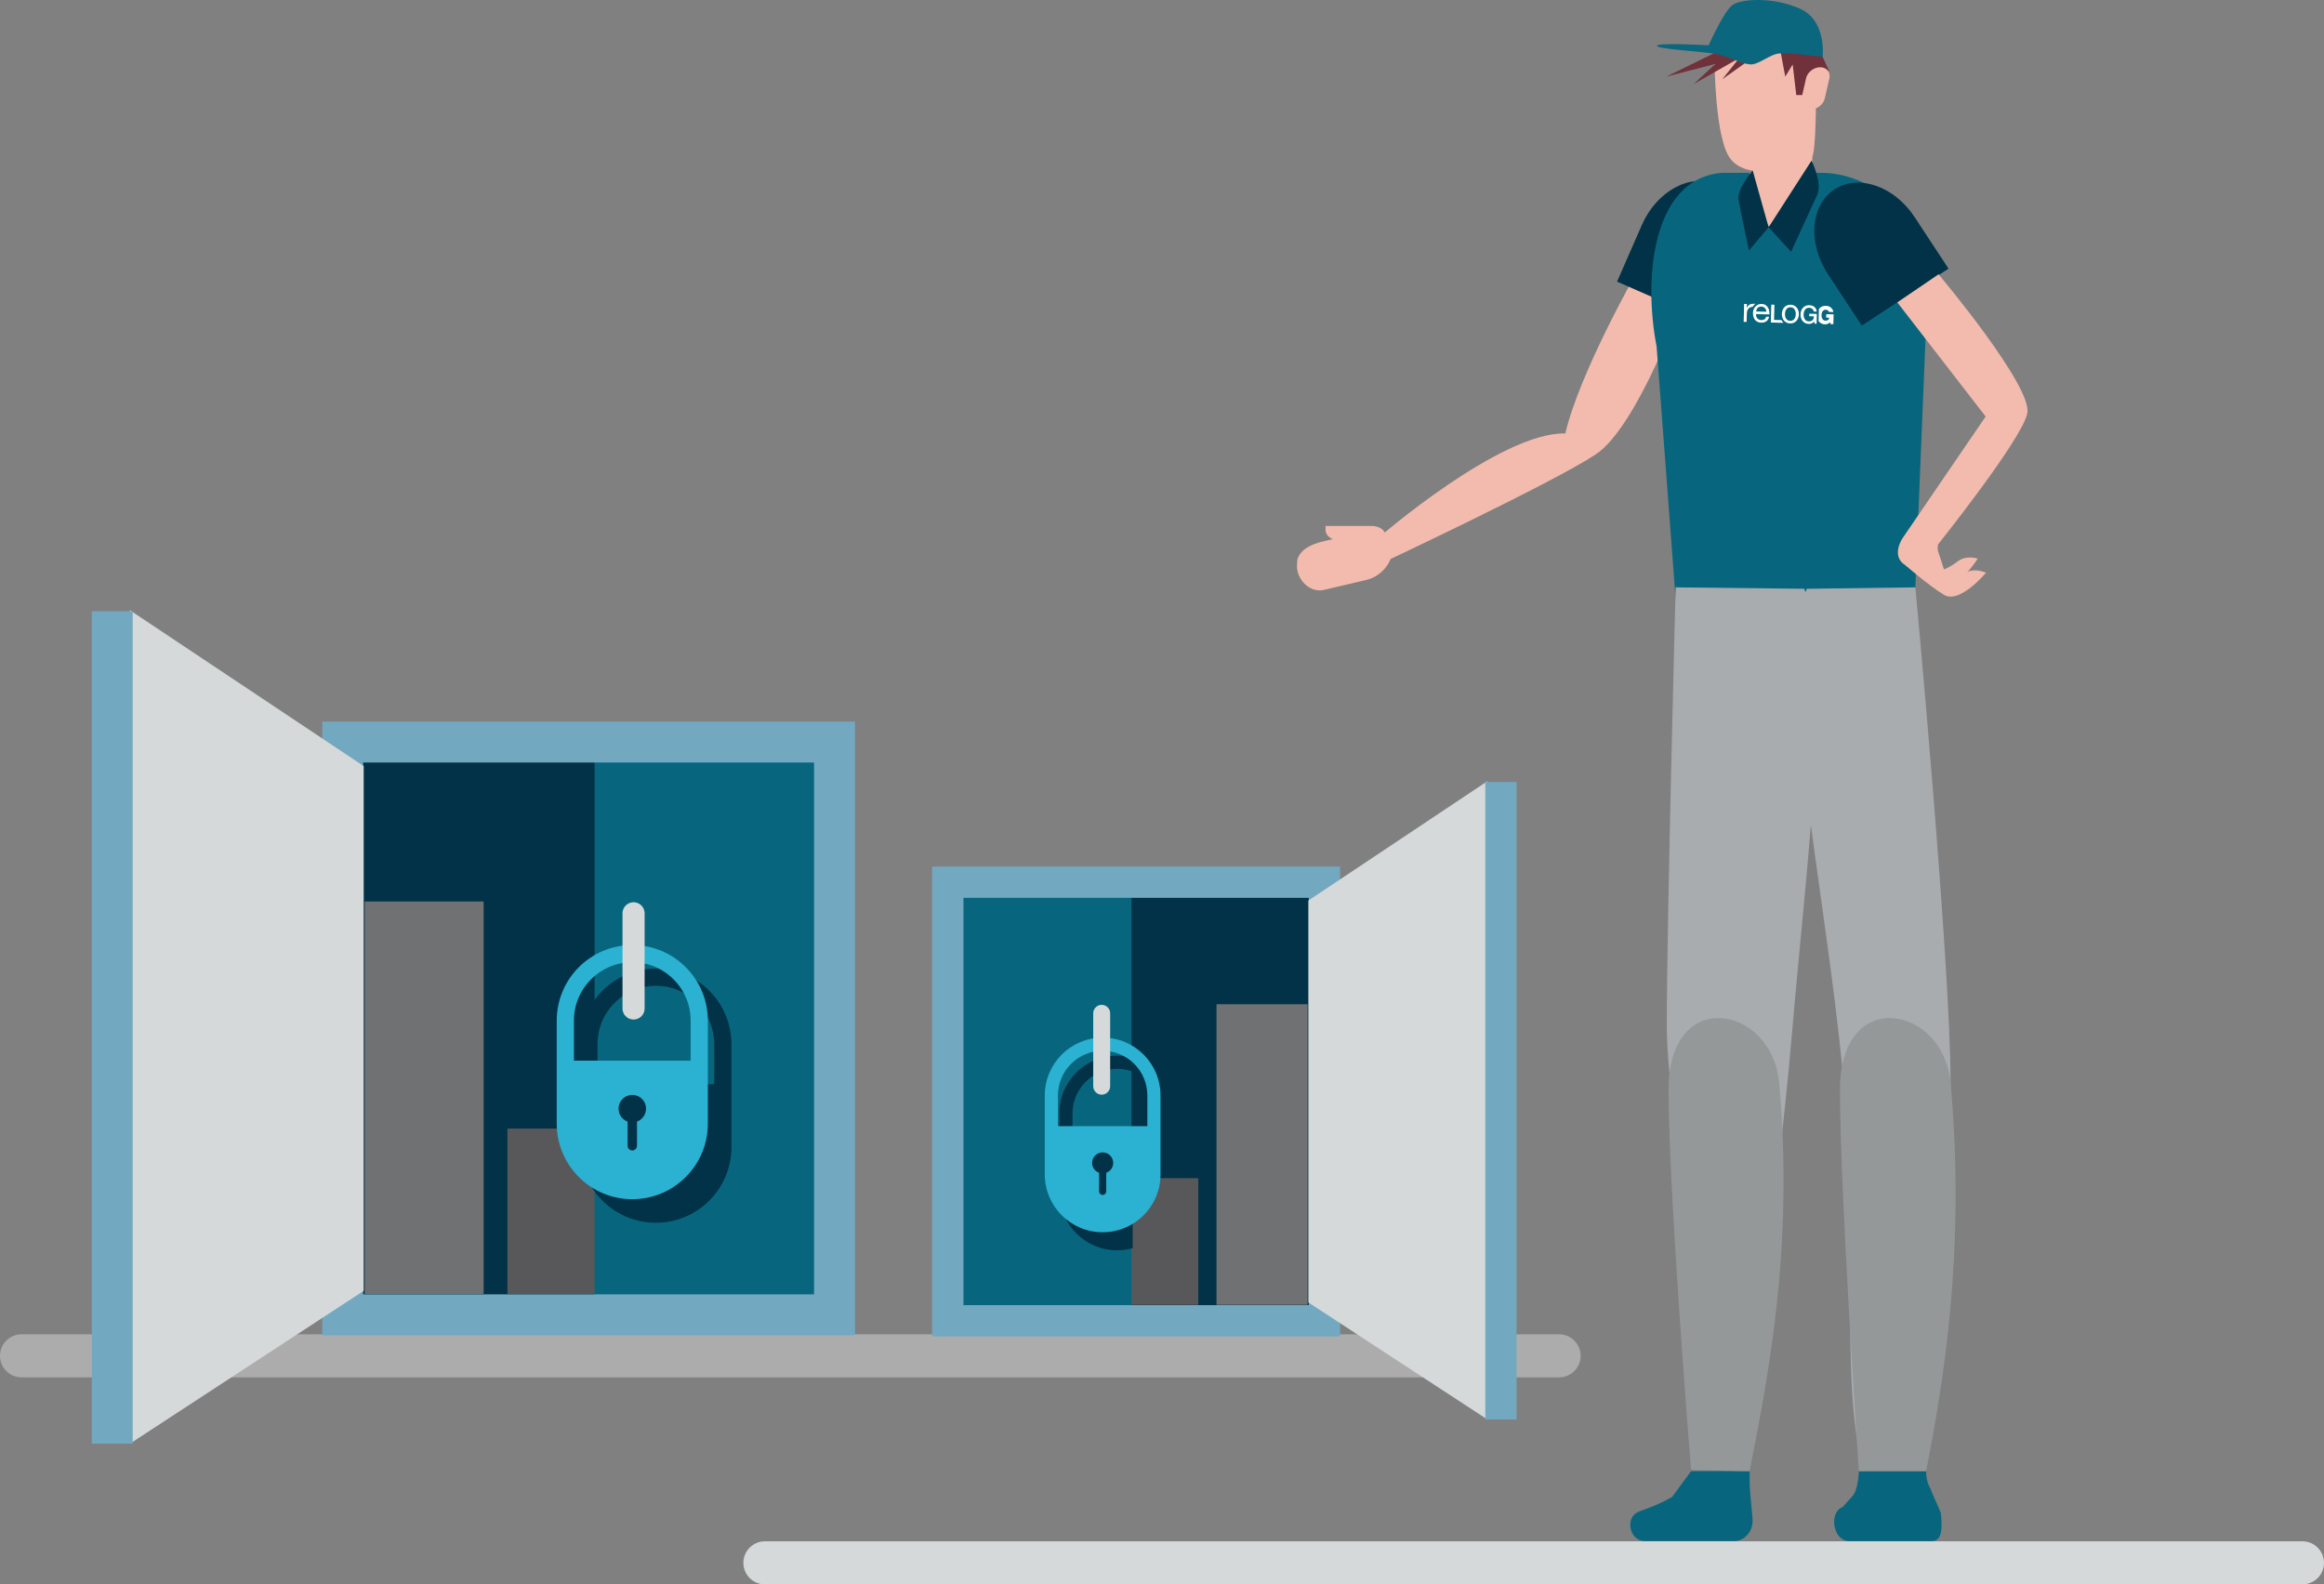 <?xml version="1.0" encoding="UTF-8" standalone="no"?>
<!-- Generator: Adobe Illustrator 16.0.0, SVG Export Plug-In . SVG Version: 6.00 Build 0)  -->

<svg
   xmlns:dc="http://purl.org/dc/elements/1.1/"
   xmlns:cc="http://creativecommons.org/ns#"
   xmlns:rdf="http://www.w3.org/1999/02/22-rdf-syntax-ns#"
   xmlns:svg="http://www.w3.org/2000/svg"
   xmlns="http://www.w3.org/2000/svg"
   xmlns:sodipodi="http://sodipodi.sourceforge.net/DTD/sodipodi-0.dtd"
   xmlns:inkscape="http://www.inkscape.org/namespaces/inkscape"
   version="1.1"
   id="Figur"
   x="0px"
   y="0px"
   width="1260.615"
   height="859.436"
   viewBox="0 0 1260.615 859.436"
   enable-background="new 0 0 1920 1080"
   xml:space="preserve"
   sodipodi:docname="Lagerservice.svg"
   inkscape:version="0.92.3 (2405546, 2018-03-11)"><rect x="0" y="0" width="1260.615" height="859.436" fill="#808080" stroke="none"/><defs
   id="defs97" /><sodipodi:namedview
   pagecolor="#ffffff"
   bordercolor="#666666"
   borderopacity="1"
   objecttolerance="10"
   gridtolerance="10"
   guidetolerance="10"
   inkscape:pageopacity="0"
   inkscape:pageshadow="2"
   inkscape:window-width="1920"
   inkscape:window-height="1057"
   id="namedview95"
   showgrid="false"
   fit-margin-top="0"
   fit-margin-left="0"
   fit-margin-right="0"
   fit-margin-bottom="0"
   inkscape:zoom="0.14791667"
   inkscape:cx="589.147"
   inkscape:cy="400.691"
   inkscape:window-x="-8"
   inkscape:window-y="-8"
   inkscape:window-maximized="1"
   inkscape:current-layer="Figur" />
<path
   id="Schatten"
   d="m 414.904,836.079 h 834.032 c 6.45,0 11.679,5.229 11.679,11.68 v 0 c 0,6.448 -5.229,11.677 -11.679,11.677 H 414.904 c -6.45,0 -11.679,-5.229 -11.679,-11.677 v 0 c 0,-6.452 5.229,-11.68 11.679,-11.68 z"
   inkscape:connector-curvature="0"
   style="fill:#d5d9d9" />
<path
   id="Schatten_1_"
   d="m 11.679,723.789 h 834.033 c 6.449,0 11.678,5.229 11.678,11.68 v 0 c 0,6.448 -5.229,11.677 -11.678,11.677 H 11.679 c -6.45,0 -11.679,-5.229 -11.679,-11.677 v 0 c 0,-6.452 5.229,-11.68 11.679,-11.68 z"
   inkscape:connector-curvature="0"
   style="fill:#adacad" />
<g
   id="Lager_x5F_links"
   transform="translate(-370.853,-81.255)">
	<rect
   x="530.482"
   y="482.162"
   width="180.104"
   height="313.939"
   id="rect4"
   style="fill:#023247" />
	<g
   id="Skyline_x5F_hinten">
	</g>
	<rect
   x="568.677"
   y="570.258"
   width="64.516"
   height="212.903"
   id="rect7"
   style="fill:#707173" />
	<rect
   x="646.096"
   y="693.452"
   width="74.194"
   height="89.709"
   id="rect9"
   style="fill:#58585a" />
	<rect
   x="693.386"
   y="482.162"
   width="126.877"
   height="313.939"
   id="rect11"
   style="fill:#07667d" />
	
		<rect
   x="556.749"
   y="483.789"
   stroke-miterlimit="10"
   width="266.768"
   height="310.685"
   id="rect13"
   style="fill:none;stroke:#73a8c1;stroke-width:22.187;stroke-miterlimit:10" />
	<polygon
   points="441.258,412.217 568.135,496.802 568.135,781.463 441.258,864.42 "
   id="polygon15"
   style="fill:#d5d9d9" />
	
		<line
   stroke-miterlimit="10"
   x1="431.742"
   y1="412.807"
   x2="431.742"
   y2="864.355"
   id="line17"
   style="fill:none;stroke:#73a8c1;stroke-width:22.187;stroke-miterlimit:10" />
	<g
   id="Schloss">
		<path
   d="m 726.608,606.659 c -22.636,0 -40.988,18.353 -40.988,40.99 v 55.9 c 0,22.64 18.352,40.987 40.988,40.987 22.64,0 40.992,-18.348 40.992,-40.987 v -55.9 c 10e-4,-22.637 -18.352,-40.99 -40.992,-40.99 z m 2.546,95.759 v 13.134 c 0,1.405 -1.141,2.546 -2.545,2.546 -1.405,0 -2.542,-1.141 -2.542,-2.546 v -13.134 c -2.864,-1.044 -4.922,-3.769 -4.922,-6.993 0,-4.124 3.343,-7.463 7.467,-7.463 4.12,0 7.463,3.339 7.463,7.463 10e-4,3.23 -2.056,5.949 -4.921,6.993 z m -34.191,-33.03 V 647.65 c 0,-8.454 3.292,-16.4 9.269,-22.378 5.977,-5.978 13.924,-9.27 22.376,-9.27 8.454,0 16.402,3.292 22.38,9.27 5.978,5.978 9.27,13.924 9.27,22.378 v 21.738 z"
   id="path19"
   inkscape:connector-curvature="0"
   style="fill:#023247" />
		<path
   d="m 713.832,593.883 c -22.636,0 -40.988,18.353 -40.988,40.989 v 55.901 c 0,22.64 18.352,40.987 40.988,40.987 22.64,0 40.992,-18.348 40.992,-40.987 v -55.901 c 0,-22.637 -18.352,-40.989 -40.992,-40.989 z m 2.545,95.759 v 13.133 c 0,1.405 -1.141,2.546 -2.545,2.546 -1.405,0 -2.542,-1.141 -2.542,-2.546 v -13.133 c -2.864,-1.045 -4.922,-3.769 -4.922,-6.993 0,-4.124 3.343,-7.464 7.467,-7.464 4.12,0 7.463,3.34 7.463,7.464 10e-4,3.229 -2.056,5.948 -4.921,6.993 z m -34.19,-33.031 v -21.739 c 0,-8.453 3.292,-16.4 9.27,-22.377 5.977,-5.979 13.924,-9.27 22.376,-9.27 8.454,0 16.402,3.292 22.38,9.27 5.978,5.977 9.27,13.924 9.27,22.377 v 21.739 z"
   id="path21"
   inkscape:connector-curvature="0"
   style="fill:#2bb1d1" />
		
			<line
   stroke-miterlimit="10"
   x1="714.517"
   y1="628.29"
   x2="714.517"
   y2="576.678"
   id="line23"
   style="fill:none;stroke:#d5d9d9;stroke-width:12;stroke-linecap:round;stroke-miterlimit:10" />
	</g>
</g>
<g
   id="Lager_x5F_rechts"
   transform="translate(-370.853,-81.255)">
	<rect
   x="971.458"
   y="558.535"
   width="137.934"
   height="240.433"
   id="rect27"
   style="fill:#023247" />
	<rect
   x="1030.73"
   y="626.004"
   width="49.41"
   height="163.055"
   id="rect29"
   style="fill:#707173" />
	<rect
   x="964.025"
   y="720.354"
   width="56.822"
   height="68.705"
   id="rect31"
   style="fill:#58585a" />
	<rect
   x="887.46"
   y="558.535"
   width="97.17"
   height="240.433"
   id="rect33"
   style="fill:#07667d" />
	
		<rect
   x="884.969"
   y="559.78"
   stroke-miterlimit="10"
   width="204.308"
   height="237.941"
   id="rect35"
   style="fill:none;stroke:#73a8c1;stroke-width:16.992;stroke-miterlimit:10" />
	<polygon
   points="1177.726,504.967 1080.556,569.747 1080.556,787.758 1177.726,851.291 "
   id="polygon37"
   style="fill:#d5d9d9" />
	
		<line
   stroke-miterlimit="10"
   x1="1185.013"
   y1="505.418"
   x2="1185.013"
   y2="851.241"
   id="line39"
   style="fill:none;stroke:#73a8c1;stroke-width:16.992;stroke-miterlimit:10" />
	<path
   d="m 985.247,701.923 h -32.643 v -16.647 c 0,-6.475 2.522,-12.561 7.1,-17.139 4.578,-4.577 10.666,-7.099 17.14,-7.099 2.914,0 5.748,0.516 8.403,1.495 v -7.504 c -2.676,-0.742 -5.491,-1.147 -8.403,-1.147 -17.339,0 -31.394,14.056 -31.394,31.394 v 42.812 c 0,17.339 14.055,31.391 31.394,31.391 2.912,0 5.728,-0.405 8.403,-1.146 z m -6.456,25.297 v 10.06 c 0,1.076 -0.871,1.949 -1.947,1.949 -1.076,0 -1.949,-0.873 -1.949,-1.949 v -10.06 c -2.194,-0.799 -3.771,-2.881 -3.771,-5.355 0,-3.158 2.562,-5.716 5.716,-5.716 3.158,0 5.719,2.558 5.719,5.716 0,2.469 -1.577,4.556 -3.768,5.355 z"
   id="path41"
   inkscape:connector-curvature="0"
   style="fill:#023247" />
	<path
   d="m 937.578,675.489 v 42.812 c 0,17.34 14.055,31.392 31.395,31.392 17.335,0 31.39,-14.052 31.39,-31.392 v -42.812 c 0,-17.337 -14.055,-31.392 -31.39,-31.392 -17.34,10e-4 -31.395,14.055 -31.395,31.392 z m 25.676,36.59 c 0,-3.157 2.56,-5.716 5.715,-5.716 3.158,0 5.719,2.559 5.719,5.716 0,2.471 -1.576,4.556 -3.77,5.355 v 10.059 c 0,1.076 -0.869,1.95 -1.945,1.95 -1.076,0 -1.95,-0.874 -1.95,-1.95 v -10.059 c -2.195,-0.799 -3.769,-2.881 -3.769,-5.355 z m -18.521,-19.94 V 675.49 c 0,-6.474 2.521,-12.561 7.099,-17.137 4.578,-4.578 10.665,-7.1 17.141,-7.1 6.473,0 12.559,2.521 17.136,7.1 4.578,4.576 7.1,10.663 7.1,17.137 v 16.649 z"
   id="path43"
   inkscape:connector-curvature="0"
   style="fill:#2bb1d1" />
	
		<line
   stroke-miterlimit="10"
   x1="968.447"
   y1="670.448"
   x2="968.447"
   y2="630.921"
   id="line45"
   style="fill:none;stroke:#d5d9d9;stroke-width:9.19;stroke-linecap:round;stroke-miterlimit:10" />
</g>
<g
   id="Group-5_2_"
   transform="matrix(-1,0,0,1,-201.853,-11.255)">
	<path
   id="Fill-256_1_"
   d="m -1090.802,831.232 -6.286,-2.371 c -4.069,-1.546 -8.014,-3.42 -11.797,-5.644 l -10.26,-13.942 h -31.748 c 0,7.222 -0.072,9.006 -0.235,10.785 l -1.347,14.909 c -0.607,6.631 4.031,12.242 10.121,12.242 h 48.309 c 8.287,10e-4 11.133,-12.886 3.243,-15.979"
   inkscape:connector-curvature="0"
   style="fill:#07667d" />
	<path
   id="Fill-259_1_"
   d="m -1206.607,822.908 c -3.297,-3.54 -3.576,-13.633 -3.576,-13.633 h -36.465 c 0,7.222 -2.635,9.006 -2.799,10.785 l -5.189,11.799 c -0.614,6.631 -1.332,15.353 4.843,15.353 h 45.041 c 8.408,0 11.296,-15.444 3.291,-18.538 -10e-4,0 -2.68,-3.116 -5.146,-5.766 z"
   inkscape:connector-curvature="0"
   style="fill:#07667d" />
</g>
<path
   d="m 929.928,24.436 c 0,0 -0.608,46.915 7.93,60.583 4.293,6.877 12.884,7.532 12.884,7.532 l 0.99,5.567 0.51,15.617 8.195,10.211 21.688,-20.26 0.99,-18.994 c 0,0 1.591,-1.137 1.921,-27.335 0.33,-26.199 3.619,-29.045 3.619,-29.045 l -43.49,-14.355 z"
   id="path51"
   inkscape:connector-curvature="0"
   style="fill:#f2bbad" />
<path
   id="Haare"
   d="m 903.875,41.562 26.614,-6.885 -11.77,10.91 24.689,-14.068 -9.187,11.484 20.491,-14.536 10.803,-2.116 2.872,15.216 4.019,-6.604 1.95,16.612 h 5.008 c 0,0 1.907,-12.396 7.685,-13.167 5.778,-0.771 5.453,0.862 5.453,0.862 l -3.847,-8.462 -24.698,-15.822 -33.18,13.375"
   inkscape:connector-curvature="0"
   style="fill:#71313a" />
<g
   id="Arm_x5F_links"
   transform="translate(-370.853,-81.255)">
	<path
   d="m 1284.589,241.329 c 0,0 -24.953,71.01 -48.134,86.397 -23.181,15.388 -116.163,59.044 -116.163,59.044 l -1.785,-13.772 c 0,0 66.216,-57.433 101.451,-56.646 7.555,-32.542 38.296,-86.656 38.296,-86.656 z"
   id="path54"
   inkscape:connector-curvature="0"
   style="fill:#f2bbad" />
	<path
   d="m 1360.692,134.628 c -0.755,3.314 -4.199,5.993 -7.692,5.983 v 0 c -3.492,-0.011 -5.711,-2.707 -4.955,-6.021 l 2.48,-10.877 c 0.756,-3.314 4.201,-5.993 7.691,-5.982 v 0 c 3.493,0.011 5.713,2.707 4.957,6.021 z"
   id="path56"
   inkscape:connector-curvature="0"
   style="fill:#f2bbad" />
	<path
   d="m 1126.163,379.284 c 0.031,7.292 -6.246,14.687 -14.023,16.518 l -23.049,5.426 c -7.777,1.831 -14.687,-5.508 -14.718,-12.801 l 0.18,-3.594 c 1.618,-5.21 6.646,-8.183 14.423,-10.013 l 23.05,-5.426 c 7.777,-1.831 14.105,2.597 14.137,9.89 z"
   id="path58"
   inkscape:connector-curvature="0"
   style="fill:#f2bbad" />
	<path
   d="m 1123.001,373.671 c 0,2.169 -5.987,0.731 -8.201,0.731 h -18.084 c -2.214,0 -6.845,-1.809 -6.845,-5.723 v 1.795 c 0,-2.168 0,-3.927 0,-3.927 h 24.929 c 2.214,0 7.293,0.77 7.748,5.763 z"
   id="path60"
   inkscape:connector-curvature="0"
   style="fill:#f2bbad" />
</g>
<g
   id="Shirt"
   transform="translate(-370.853,-81.255)">
	<path
   d="m 1299.568,256.596 13.423,-30.669 c 8.066,-18.425 3.061,-38.414 -11.181,-44.646 -14.24,-6.233 -32.322,3.647 -40.387,22.071 L 1248,234.022 Z"
   id="path63"
   inkscape:connector-curvature="0"
   style="fill:#023247" />
	<path
   d="m 1409.812,399.868 c -4.854,23.46 -130.029,6.396 -130.029,6.396 l -10.34,-137.142 c -7.341,-37.663 -2.087,-91.15 35.473,-94.108 h 14.797 l 10.49,29.53 24.538,-29.53 h 4.058 c 29.688,0 61.229,27.036 57.09,76.005 z"
   id="path65"
   inkscape:connector-curvature="0"
   style="fill:#07667d" />
	<path
   d="m 1427.787,226.976 -18.381,-27.98 c -11.043,-16.811 -30.525,-23.52 -43.519,-14.983 -12.992,8.535 -14.573,29.078 -3.531,45.887 l 18.383,27.983 z"
   id="path67"
   inkscape:connector-curvature="0"
   style="fill:#023247" />
	<g
   id="Logo">
		<path
   id="Fill-267_4_"
   d="m 1279.783,399.868 69.761,0.766 c 15.489,40.715 1.864,141.916 -6.878,243.562 -7.822,90.974 -22.61,183.837 -33.314,232.486 l -0.97,-22.275 c 0,0 -33.398,-159.905 -33.398,-216.515 -10e-4,-56.61 4.799,-238.024 4.799,-238.024 z"
   inkscape:connector-curvature="0"
   style="fill:#a8acaf" />
		<path
   id="Fill-267_3_"
   d="m 1335.921,668.449 c 8.22,90.804 -6.544,162.177 -16.028,210.826 l -31.748,-0.656 c 0,0 -12.192,-149.687 -12.192,-206.297 -10e-4,-56.609 56.198,-45.519 59.968,-3.873 z"
   inkscape:connector-curvature="0"
   style="fill:#959899" />
		<path
   id="Fill-267_2_"
   d="m 1409.812,399.868 -58.907,0.766 c -17.143,40.715 9.787,160.358 19.462,262.004 8.658,90.974 -1.41,163.861 10.437,212.51 h 31.21 c 0,0 16.885,-142.341 16.885,-206.699 -10e-4,-64.359 -19.087,-268.581 -19.087,-268.581 z"
   inkscape:connector-curvature="0"
   style="fill:#a8acaf" />
		<g
   id="Logo_Kopie_1_">
			<path
   d="m 1323.059,246.03 -0.01,0.006 c -0.278,0.196 -0.54,0.421 -0.776,0.673 -0.289,0.301 -0.542,0.64 -0.76,1.003 -0.437,0.022 -0.82,0.095 -1.157,0.216 -0.453,0.165 -0.822,0.411 -1.105,0.741 -0.285,0.332 -0.495,0.739 -0.636,1.217 -0.135,0.479 -0.218,1.033 -0.233,1.659 v 0 l -0.112,4.327 -1.589,-0.044 0.251,-9.714 1.497,0.037 -0.051,2.048 0.035,10e-4 c 0.411,-0.777 0.903,-1.348 1.473,-1.709 0.498,-0.318 1.342,-0.501 3.098,-0.456 l 0.074,0.001 v -0.006 z m 3.179,10.25 c 1.103,0.023 2.021,-0.229 2.76,-0.757 0.736,-0.534 1.229,-1.339 1.467,-2.427 l -1.571,-0.04 c -0.159,0.636 -0.458,1.105 -0.894,1.41 -0.439,0.3 -0.997,0.443 -1.673,0.421 -0.525,-0.012 -0.977,-0.11 -1.361,-0.298 -0.385,-0.181 -0.695,-0.425 -0.936,-0.728 -0.242,-0.297 -0.42,-0.642 -0.523,-1.026 -0.1,-0.385 -0.14,-0.794 -0.116,-1.213 l 7.255,0.188 c 0.047,-0.59 0,-1.212 -0.108,-1.865 -0.115,-0.656 -0.336,-1.261 -0.666,-1.825 -0.326,-0.559 -0.779,-1.023 -1.335,-1.396 -0.559,-0.37 -1.271,-0.567 -2.133,-0.59 -0.663,-0.02 -1.271,0.091 -1.836,0.326 -0.568,0.237 -1.056,0.575 -1.477,1.017 -0.417,0.438 -0.743,0.964 -0.984,1.574 -0.245,0.604 -0.373,1.276 -0.389,2.015 0,0.742 0.095,1.428 0.274,2.058 0.174,0.633 0.451,1.18 0.828,1.64 0.377,0.457 0.846,0.823 1.408,1.088 0.562,0.265 1.237,0.406 2.01,0.428 z m 2.76,-5.926 -5.568,-0.146 c 0.038,-0.371 0.126,-0.729 0.271,-1.052 0.146,-0.329 0.34,-0.617 0.586,-0.864 0.245,-0.243 0.535,-0.434 0.864,-0.568 0.336,-0.135 0.713,-0.195 1.119,-0.186 0.409,0.011 0.77,0.091 1.101,0.246 0.325,0.148 0.606,0.354 0.841,0.604 0.241,0.247 0.425,0.544 0.56,0.887 0.137,0.343 0.212,0.702 0.226,1.079 z m 4.363,-3.804 -0.21,8.23 4.005,0.105 c 0.175,0.34 0.383,0.652 0.621,0.948 0.16,0.193 0.332,0.377 0.515,0.549 l -6.87,-0.18 0.247,-9.696 z m 8.52,10.158 c 0.718,0.017 1.367,-0.1 1.944,-0.354 0.582,-0.25 1.074,-0.604 1.481,-1.054 0.409,-0.453 0.729,-0.982 0.952,-1.594 0.229,-0.609 0.35,-1.262 0.37,-1.96 0.016,-0.688 -0.07,-1.343 -0.271,-1.963 -0.193,-0.619 -0.484,-1.168 -0.866,-1.639 -0.388,-0.473 -0.857,-0.853 -1.426,-1.138 -0.562,-0.286 -1.207,-0.441 -1.926,-0.458 -0.721,-0.018 -1.369,0.1 -1.947,0.357 -0.577,0.256 -1.074,0.616 -1.479,1.064 -0.412,0.451 -0.727,0.982 -0.954,1.59 -0.228,0.613 -0.348,1.259 -0.366,1.949 -0.018,0.697 0.072,1.354 0.265,1.98 0.196,0.618 0.483,1.165 0.868,1.636 0.384,0.474 0.859,0.85 1.423,1.13 0.563,0.281 1.211,0.435 1.932,0.454 z m 0.033,-1.389 c -0.51,-0.014 -0.957,-0.127 -1.317,-0.348 -0.37,-0.216 -0.667,-0.503 -0.892,-0.862 -0.23,-0.352 -0.392,-0.752 -0.49,-1.198 -0.103,-0.445 -0.146,-0.901 -0.131,-1.363 0.01,-0.465 0.073,-0.913 0.198,-1.354 0.126,-0.438 0.309,-0.83 0.552,-1.173 0.246,-0.345 0.555,-0.616 0.934,-0.814 0.377,-0.197 0.827,-0.289 1.34,-0.273 0.512,0.013 0.951,0.126 1.318,0.344 0.372,0.216 0.666,0.502 0.892,0.862 0.23,0.352 0.388,0.752 0.491,1.195 0.1,0.448 0.141,0.906 0.131,1.367 -0.012,0.458 -0.08,0.913 -0.201,1.354 -0.127,0.436 -0.309,0.832 -0.551,1.17 -0.246,0.346 -0.555,0.618 -0.936,0.814 -0.377,0.2 -0.823,0.293 -1.338,0.279 z m 10.068,1.648 c 0.582,0.018 1.104,-0.07 1.561,-0.261 0.453,-0.186 0.914,-0.532 1.377,-1.037 l 0.23,1.146 1.083,0.031 0.134,-5.303 -4.106,-0.106 -0.034,1.357 2.564,0.068 c -0.021,0.401 -0.097,0.902 -0.226,1.234 -0.122,0.331 -0.301,0.608 -0.538,0.835 -0.234,0.227 -0.519,0.396 -0.857,0.505 -0.338,0.116 -0.719,0.163 -1.154,0.143 -0.507,-0.013 -0.951,-0.127 -1.322,-0.345 -0.362,-0.22 -0.664,-0.507 -0.885,-0.862 -0.23,-0.351 -0.392,-0.757 -0.486,-1.202 -0.104,-0.447 -0.146,-0.9 -0.137,-1.361 0.014,-0.463 0.079,-0.916 0.206,-1.355 0.119,-0.437 0.303,-0.832 0.547,-1.171 0.241,-0.349 0.554,-0.615 0.933,-0.814 0.379,-0.2 0.826,-0.29 1.335,-0.276 0.306,0.008 0.601,0.054 0.88,0.146 0.274,0.088 0.521,0.215 0.744,0.385 0.224,0.167 0.402,0.374 0.546,0.619 0.145,0.242 0.232,0.577 0.269,0.892 l 1.646,0.044 c -0.045,-0.546 -0.19,-1.081 -0.418,-1.5 -0.229,-0.423 -0.526,-0.779 -0.889,-1.065 -0.367,-0.285 -0.783,-0.504 -1.246,-0.656 -0.473,-0.153 -0.967,-0.238 -1.491,-0.251 -0.717,-0.019 -1.37,0.1 -1.947,0.36 -0.578,0.255 -1.075,0.609 -1.479,1.061 -0.409,0.451 -0.729,0.981 -0.955,1.594 -0.229,0.608 -0.351,1.26 -0.37,1.949 -0.015,0.694 0.074,1.356 0.271,1.975 0.192,0.621 0.48,1.167 0.872,1.639 0.381,0.473 0.855,0.849 1.416,1.132 0.563,0.281 1.202,0.431 1.926,0.45 z m 9.385,-9.83 c 0.456,0.013 1.405,0.094 2.37,0.778 1.012,0.725 1.374,1.669 1.5,2.108 0.052,0.136 0.095,0.34 0.091,0.485 v 0 l -2.422,-0.062 c -0.033,-0.204 -0.141,-0.571 -0.715,-0.911 -0.161,-0.1 -0.515,-0.259 -1.018,-0.272 -0.206,-0.004 -0.661,0.011 -1.128,0.326 -0.59,0.376 -1.085,1.084 -1.123,2.554 0,0.022 -10e-4,0.054 0,0.098 v 0.031 c -0.011,0.456 0.011,1.736 0.882,2.451 0.373,0.322 0.872,0.455 1.346,0.466 0.795,0.021 1.272,-0.316 1.494,-0.545 0.159,-0.159 0.412,-0.493 0.504,-1.047 v 0 l -1.702,-0.042 0.045,-1.88 3.979,0.101 -0.142,5.303 -1.596,-0.041 -0.121,-1.037 c -0.147,0.156 -0.223,0.248 -0.387,0.382 -0.39,0.317 -1.209,0.841 -2.494,0.806 -0.438,-0.012 -1.644,-0.121 -2.662,-0.965 -0.241,-0.2 -0.507,-0.48 -0.764,-0.841 l 0.172,-6.509 0.011,-0.018 c 0.532,-0.683 1.14,-1.045 1.438,-1.204 l 0.014,-0.006 c 0.217,-0.103 0.614,-0.285 1.188,-0.406 0.577,-0.11 0.952,-0.113 1.218,-0.105 z"
   id="path72"
   inkscape:connector-curvature="0"
   style="fill:#ffffff" />
		</g>
		<path
   id="Fill-267_1_"
   d="m 1428.898,668.449 c 8.22,90.804 -3.766,162.177 -13.25,210.826 h -36.465 c 0,0 -10.254,-150.343 -10.254,-206.953 10e-4,-56.609 56.2,-45.519 59.969,-3.873 z"
   inkscape:connector-curvature="0"
   style="fill:#959899" />
	</g>
</g>
<g
   id="Hose"
   transform="translate(-370.853,-81.255)">
</g>
<g
   id="Haare2"
   transform="translate(-370.853,-81.255)">
</g>
<path
   d="m 982.639,87.112 -23.289,36.176 12.193,13.31 c 0,0 11.095,-24.257 14.123,-30.817 3.028,-6.559 -3.027,-18.669 -3.027,-18.669 z"
   id="path80"
   inkscape:connector-curvature="0"
   style="fill:#023247" />
<path
   d="m 950.742,92.552 8.608,30.736 -10.68,12.63 c 0,0 -4.569,-21.655 -5.621,-27.52 -1.052,-5.863 7.693,-15.846 7.693,-15.846 z"
   id="path82"
   inkscape:connector-curvature="0"
   style="fill:#023247" />
<g
   id="Cap_2_"
   transform="translate(-370.853,-81.255)">
	<path
   d="m 1297.69,105.827 c 0,0 -27.318,-1.56 -28.078,0.22 -0.757,1.78 25.378,3.231 31.836,4.436 6.457,1.203 13.848,5.265 18.585,5.695 4.734,0.431 10.647,-5.501 16.062,-5.934 5.411,-0.432 23.414,1.82 23.414,1.82 0,0 2.37,-19.503 -12.255,-26.071 -14.626,-6.568 -31.75,-5.351 -36.524,-2.088 -4.774,3.263 -13.04,21.922 -13.04,21.922 z"
   id="path84"
   inkscape:connector-curvature="0"
   style="fill:#0a677d" />
</g>
<g
   id="Arm_x5F_rechts"
   transform="translate(-370.853,-81.255)">
	<path
   d="m 1400.018,245.291 47.918,61.902 -45.161,66.129 c 0,0 -6.452,9.678 1.612,14.516 8.064,4.838 16.129,4.838 16.129,4.838 l 1.613,-16.129 c 0,0 45.16,-56.452 48.387,-70.968 3.227,-14.516 -48.118,-75.527 -48.118,-75.527 z"
   id="path87"
   inkscape:connector-curvature="0"
   style="fill:#f2bbad" />
	<path
   d="m 1404.387,387.839 c 0,0 12.606,11.068 21.035,16.126 8.43,5.058 22.699,-12.014 22.699,-12.014 0,0 -5.902,-2.951 -10.96,0 -5.058,2.951 -9.999,3.81 -9.999,3.81 l -5.714,-17.618 z"
   id="path89"
   inkscape:connector-curvature="0"
   style="fill:#f2bbad" />
	<path
   d="m 1422.79,399.282 c 9.044,3.854 20.839,-15.012 20.839,-15.012 0,0 -6.251,-2.114 -10.856,1.502 -4.605,3.616 -9.383,5.144 -9.383,5.144 0,0 -9.642,4.51 -0.6,8.366 z"
   id="path91"
   inkscape:connector-curvature="0"
   style="fill:#f2bbad" />
</g>
</svg>